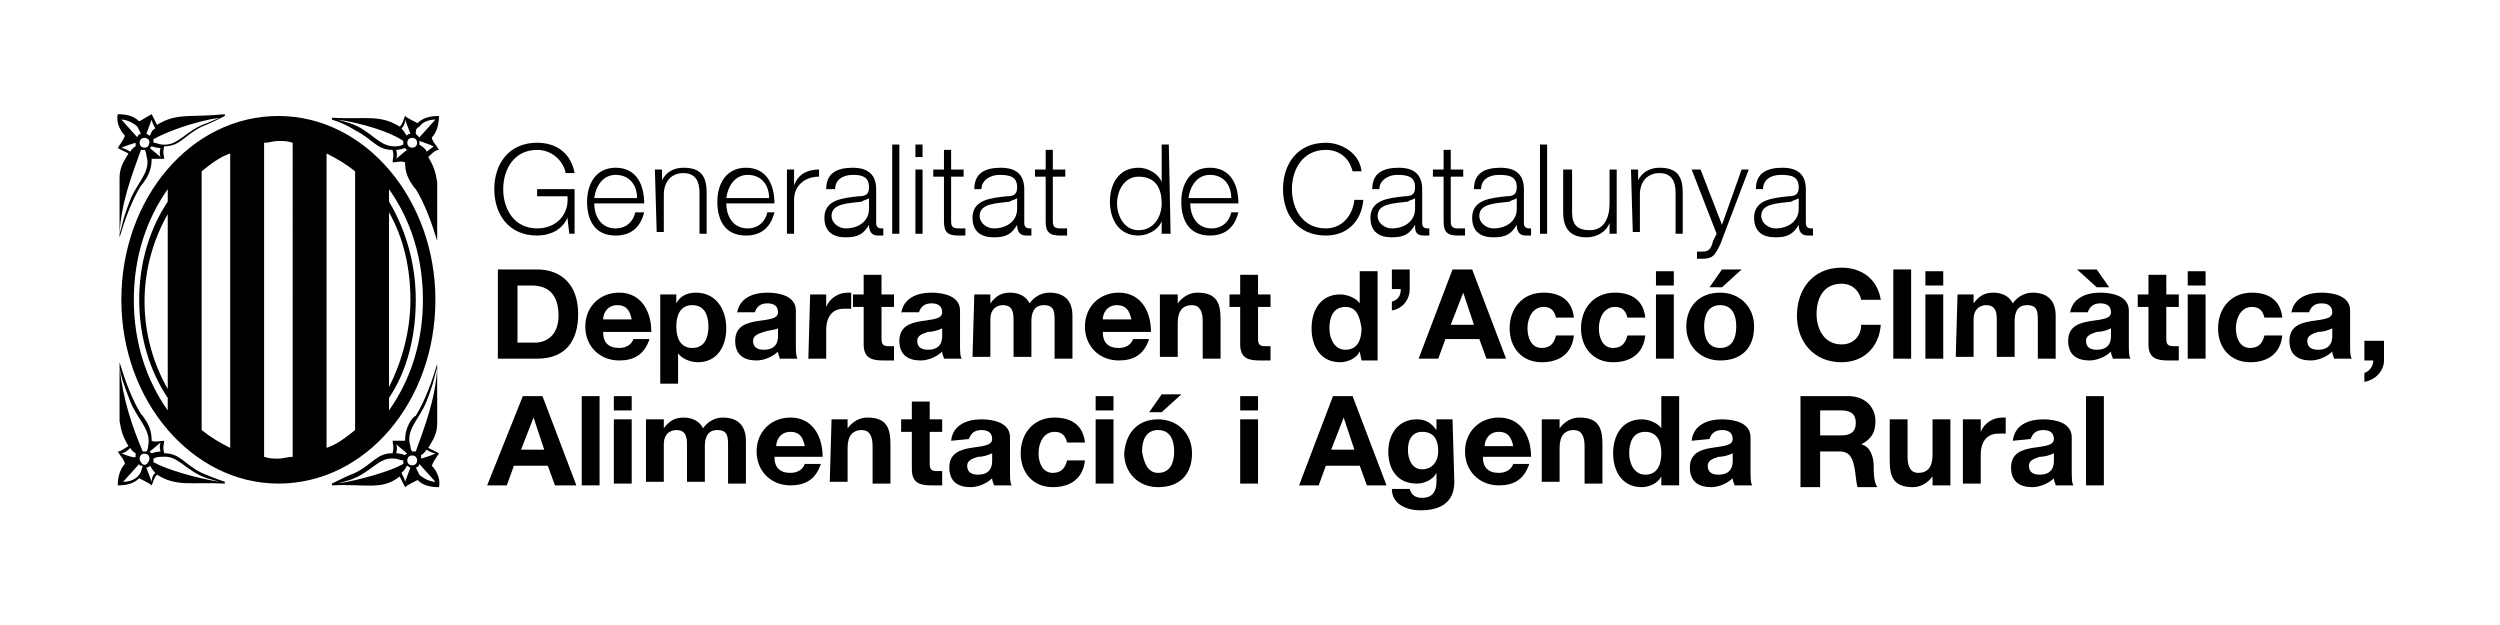 <?xml version="1.0" encoding="utf-8"?>
<!-- Generator: Adobe Illustrator 24.0.2, SVG Export Plug-In . SVG Version: 6.00 Build 0)  -->
<svg version="1.1" id="Capa_1" xmlns="http://www.w3.org/2000/svg" xmlns:xlink="http://www.w3.org/1999/xlink" x="0px" y="0px"
	 viewBox="0 0 140.1 35" style="enable-background:new 0 0 140.1 35;" xml:space="preserve">
<g id="Gencat">
	<path d="M19.9,8.7v0.5c-0.5-0.4-1-0.7-1.6-1V7.8C18.8,8.1,19.4,8.4,19.9,8.7"/>
	<path d="M15.6,7.3c0.3,0,0.5,0,0.8,0v0.4c-0.3,0-0.5-0.1-0.8-0.1s-0.5,0-0.8,0V7.2C15.1,7.3,15.3,7.3,15.6,7.3"/>
	<path d="M12.9,7.8v0.4c-0.6,0.2-1.1,0.6-1.6,1V8.7C11.8,8.4,12.4,8.1,12.9,7.8"/>
	<path d="M11.3,25v-0.5c0.5,0.4,1,0.7,1.6,1v0.4C12.4,25.6,11.8,25.3,11.3,25"/>
	<path d="M15.6,26.4c-0.3,0-0.5,0-0.8,0V26c0.3,0,0.5,0.1,0.8,0.1s0.5,0,0.8-0.1v0.4C16.1,26.4,15.9,26.4,15.6,26.4"/>
	<path d="M18.3,25.9v-0.4c0.6-0.3,1.1-0.6,1.6-1V25C19.4,25.3,18.8,25.6,18.3,25.9"/>
	<path d="M15.6,6.5c-4.9,0-8.8,4.6-8.8,10.3s4,10.3,8.8,10.3c4.9,0,8.8-4.6,8.8-10.3C24.4,11.2,20.5,6.5,15.6,6.5 M9.4,21.8
		c-0.8-1.4-1.3-3.1-1.3-4.9s0.5-3.5,1.3-4.9V21.8z M9.4,11.3c-1,1.5-1.6,3.4-1.6,5.5s0.6,4,1.6,5.5V23c-1.2-1.7-1.9-3.8-1.9-6.2
		s0.7-4.5,1.9-6.2V11.3z M12.9,25.1c-0.6-0.3-1.1-0.6-1.6-1V9.6c0.5-0.4,1-0.8,1.6-1V25.1z M16.4,25.6c-0.3,0-0.5,0.1-0.8,0.1
		s-0.5,0-0.8-0.1V8c0.3,0,0.5-0.1,0.8-0.1s0.5,0,0.8,0.1V25.6z M19.9,24.1c-0.5,0.4-1,0.8-1.6,1V8.6c0.6,0.3,1.1,0.6,1.6,1V24.1z
		 M21.8,11.9c0.8,1.4,1.2,3.1,1.2,4.9s-0.5,3.5-1.2,4.9V11.9z M21.8,22.3c1-1.5,1.5-3.4,1.5-5.5s-0.6-4-1.5-5.5v-0.7
		c1.2,1.7,1.9,3.8,1.9,6.2S23,21.3,21.8,23V22.3z"/>
	<path d="M24.6,25.4c-0.2-0.1-0.4-0.2-0.6-0.3c0.3-0.5,0.5-0.8,0.5-1.4v-3.3l0,0c-0.3,1-0.7,2.1-1.2,2.9c-0.2,0.1-0.2,0.2-0.3,0.3
		c-0.1,0.2-0.3,0.5-0.3,1.1c-0.2,0-0.4,0-0.7,0c0,0.2,0.1,0.3,0,0.7c-0.9,0-1.1,0.6-2.1,1.1c-0.5,0.2-0.7,0.3-1.3,0.6v0.1
		c1.9-0.1,2.8,0.3,3.8-0.5c0.1,0.2,0.2,0.4,0.3,0.6c0.1-0.1,0.5-0.3,0.7-0.4c0.3,0.3,0.7,0.4,1.2,0.4c0.1-0.4-0.1-0.9-0.4-1.2
		C24.3,25.8,24.5,25.6,24.6,25.4 M24.4,25.4c-0.1,0.1-0.8,0.3-0.8,0.3l0,0c0-0.1,0-0.1,0-0.2l0,0c0.2-0.1,0.3-0.3,0.3-0.3l0,0l0,0
		C23.9,25.2,24.2,25.4,24.4,25.4 M23.9,22.5c0.5-1.3,0.4-1.3,0.6-1.9c-0.1,1.8-0.7,3.3-1.2,4.7c0,0-0.1,0-0.2,0C23,25.2,23,25,23,25
		C22.7,24.1,23.5,23.5,23.9,22.5 M22.2,24.9l0.6,0.5l0,0l0,0l-0.1,0.1l0,0c-0.3-0.1-0.5-0.1-0.5-0.1C22.3,25.1,22.2,24.9,22.2,24.9
		 M18.9,27.1l0.7-0.2c1.2-0.4,1.6-1.3,2.5-1.2c0.2,0,0.3,0.1,0.5,0.1c0,0.1,0,0.1,0,0.2l0,0C21.9,26.4,20.2,26.9,18.9,27.1 M22.7,27
		c0-0.1-0.1-0.3-0.2-0.5c0.2-0.2,0.2-0.2,0.3-0.4l0,0c0.1,0,0.1,0.1,0.2,0.1l0,0L22.7,27z M22.9,26c-0.1-0.1-0.1-0.3,0-0.4
		c0.1-0.1,0.3-0.1,0.4,0s0.1,0.3,0,0.4C23.2,26.1,23,26.1,22.9,26 M24.4,27c-0.3,0-0.7-0.2-0.9-0.4c-0.1-0.2-0.1-0.2-0.2-0.4
		c0.1,0,0.2-0.1,0.2-0.2L24.4,27z"/>
	<path d="M23.9,11.2c0.5,1.3,0.4,1.3,0.6,1.9c-0.1-1.8-0.7-3.3-1.2-4.7c0,0-0.1,0-0.2,0C23,8.5,23,8.7,23,8.7
		C22.7,9.7,23.5,10.2,23.9,11.2"/>
	<path d="M24.6,8.4c-0.1-0.2-0.4-0.5-0.4-0.7c0.3-0.3,0.4-0.8,0.4-1.2c-0.5,0-0.9,0.1-1.2,0.4c-0.2-0.1-0.6-0.3-0.7-0.4
		c-0.1,0.2-0.1,0.4-0.3,0.6c-1.1-0.7-1.9-0.4-3.8-0.5v0.1c0.6,0.2,0.8,0.3,1.3,0.6c1,0.5,1.2,1.1,2.1,1.1c0.1,0.4,0,0.5,0,0.7
		c0.2,0,0.5-0.1,0.7,0c0,0.6,0.2,0.9,0.3,1.1c0.1,0.1,0.1,0.2,0.3,0.4c0.5,0.8,0.9,1.9,1.2,2.9l0,0v-3.3c-0.1-0.6-0.2-0.9-0.5-1.4
		C24.2,8.6,24.4,8.4,24.6,8.4 M22.7,6.7L23,7.5l0,0c-0.1,0-0.1,0-0.2,0.1l0,0c-0.1-0.1-0.1-0.2-0.3-0.4C22.7,7,22.7,6.8,22.7,6.7
		 M19.6,6.9l-0.7-0.2c1.4,0.2,3,0.7,3.7,1.2l0,0c0,0.1,0,0.1,0,0.2c-0.2,0.1-0.3,0.1-0.5,0.1C21.2,8.2,20.8,7.3,19.6,6.9 M22.8,8.4
		l-0.6,0.5c0,0,0.1-0.2,0-0.5c0,0,0.2,0,0.5-0.1l0,0C22.7,8.3,22.7,8.3,22.8,8.4C22.8,8.3,22.8,8.3,22.8,8.4L22.8,8.4z M23.3,8.2
		c-0.1,0.1-0.3,0.1-0.4,0s-0.1-0.3,0-0.4c0.1-0.1,0.3-0.1,0.4,0C23.4,7.9,23.4,8.1,23.3,8.2 M23.3,7.5c0-0.2,0-0.3,0.2-0.4
		c0.2-0.3,0.6-0.4,0.9-0.4l-0.9,1C23.4,7.6,23.3,7.5,23.3,7.5 M23.9,8.5L23.9,8.5c0-0.1-0.1-0.2-0.4-0.4l0,0c0,0,0-0.1,0-0.2l0,0
		c0,0,0.6,0.2,0.8,0.3C24.2,8.3,23.9,8.5,23.9,8.5L23.9,8.5"/>
	<path d="M11.3,26.5c-1-0.5-1.2-1.1-2.1-1.1c-0.1-0.4,0-0.5,0-0.7c-0.2,0-0.5,0.1-0.7,0c0-0.6-0.2-0.9-0.3-1.1
		c-0.1-0.1-0.1-0.2-0.3-0.4c-0.5-0.8-0.9-1.9-1.2-2.9l0,0v3.3c0.1,0.6,0.2,0.9,0.5,1.4c-0.2,0.1-0.4,0.3-0.6,0.3
		C6.7,25.5,7,25.8,7,26c-0.3,0.3-0.4,0.8-0.4,1.2c0.5,0,0.9-0.1,1.2-0.4c0.2,0.1,0.6,0.3,0.7,0.4c0.1-0.2,0.1-0.4,0.3-0.6
		c1.1,0.7,1.9,0.4,3.8,0.5V27C12,26.8,11.8,26.7,11.3,26.5 M8.4,25.3L9,24.8c0,0-0.1,0.2,0,0.5c0,0-0.2,0-0.5,0.1l0,0
		C8.5,25.4,8.5,25.4,8.4,25.3C8.5,25.4,8.4,25.4,8.4,25.3L8.4,25.3z M6.7,20.6c0.1,0.5,0.1,0.6,0.6,1.9c0.4,1,1.2,1.6,1,2.5
		c0,0,0,0.2-0.1,0.3c-0.1,0-0.2,0-0.2,0C7.4,23.9,6.9,22.4,6.7,20.6 M6.8,25.4c0.2,0,0.4-0.2,0.5-0.3l0,0l0,0c0,0,0.1,0.2,0.3,0.3
		l0,0c0,0,0,0.1,0,0.2l0,0C7.6,25.7,7,25.5,6.8,25.4 M7.8,26.6C7.6,26.9,7.2,27,6.9,27l0.9-1c0,0.1,0.1,0.1,0.2,0.1
		C7.9,26.4,7.9,26.5,7.8,26.6 M7.9,25.9c-0.1-0.1-0.1-0.3,0-0.4c0.1-0.1,0.3-0.1,0.4,0c0.1,0.1,0.1,0.3,0,0.4
		C8.2,26.1,8,26.1,7.9,25.9 M8.5,27l-0.3-0.8l0,0c0.1,0,0.1,0,0.2-0.1l0,0c0.1,0.1,0.1,0.2,0.3,0.4C8.5,26.7,8.5,26.9,8.5,27
		 M8.6,25.9L8.6,25.9c0-0.1,0-0.1,0-0.2c0.2-0.1,0.3-0.1,0.5-0.1c0.9-0.1,1.3,0.8,2.5,1.2l0.7,0.2C11,26.8,9.3,26.3,8.6,25.9"/>
	<path d="M8.8,7C8.7,6.8,8.6,6.6,8.5,6.4C8.3,6.5,8,6.7,7.8,6.8C7.5,6.5,7.1,6.4,6.6,6.4C6.5,6.8,6.7,7.3,7,7.6
		C6.9,7.9,6.7,8.1,6.6,8.3C6.8,8.4,7,8.5,7.2,8.6C6.9,9.1,6.7,9.4,6.7,10v3.3l0,0c0.3-1,0.7-2.1,1.2-2.9c0.2-0.2,0.2-0.3,0.3-0.4
		c0.1-0.2,0.3-0.5,0.3-1.1c0.2,0,0.4,0,0.7,0c0-0.2-0.1-0.3,0-0.7c0.9,0,1.1-0.6,2.1-1.1c0.5-0.2,0.7-0.3,1.3-0.6V6.4
		C10.7,6.6,9.9,6.3,8.8,7 M8.5,6.7c0,0.1,0.1,0.3,0.2,0.5C8.5,7.3,8.5,7.4,8.4,7.6l0,0c-0.1,0-0.1-0.1-0.2-0.1l0,0L8.5,6.7z
		 M6.8,6.7c0.3,0,0.7,0.2,0.9,0.4c0.1,0.2,0.1,0.2,0.2,0.4c-0.1,0-0.2,0.1-0.2,0.2L6.8,6.7z M6.8,8.3C6.9,8.2,7.6,8,7.6,8l0,0
		c0,0.1,0,0.1,0,0.2l0,0C7.4,8.3,7.3,8.5,7.3,8.5l0,0l0,0C7.3,8.5,7,8.3,6.8,8.3 M7.3,11.2c-0.5,1.3-0.4,1.3-0.6,1.9
		c0.1-1.8,0.7-3.3,1.2-4.7c0,0,0.1,0,0.2,0c0.1,0.1,0.1,0.3,0.1,0.3C8.5,9.6,7.7,10.2,7.3,11.2 M8.3,8.2C8.2,8.3,8,8.3,7.9,8.2
		c-0.1-0.1-0.1-0.3,0-0.4c0.1-0.1,0.3-0.1,0.4,0C8.4,7.9,8.4,8,8.3,8.2 M9,8.8L8.4,8.3l0,0l0,0l0.1-0.1l0,0C8.8,8.3,9,8.3,9,8.3
		C8.9,8.6,9,8.8,9,8.8 M11.6,6.9C10.4,7.3,10,8.2,9.1,8.1C8.9,8.1,8.8,8,8.6,8c0-0.1,0-0.1,0-0.2l0,0c0.7-0.4,2.3-1,3.7-1.2
		L11.6,6.9z"/>
	<path d="M32.2,13.1h-0.3l-0.1-0.9l0,0c-0.3,0.7-1,1-1.7,1c-1.6,0-2.4-1.2-2.4-2.6S28.5,8,30.1,8c1.1,0,1.9,0.6,2.1,1.7h-0.5
		c-0.1-0.6-0.7-1.3-1.6-1.3c-1.3,0-1.9,1.1-1.9,2.2s0.6,2.2,1.9,2.2c1.1,0,1.8-0.8,1.7-1.8h-1.7v-0.4h2.1V13.1z"/>
	<path d="M33.3,11.4c0,0.6,0.3,1.4,1.2,1.4c0.6,0,1-0.4,1.1-0.9h0.5c-0.2,0.8-0.7,1.3-1.6,1.3c-1.2,0-1.6-0.9-1.6-1.9
		s0.5-1.9,1.6-1.9c1.2,0,1.6,1,1.6,2H33.3z M35.7,11.1c0-0.7-0.4-1.3-1.2-1.3c-0.7,0-1.1,0.6-1.2,1.3H35.7z"/>
	<path d="M36.7,9.5h0.4v0.6l0,0c0.2-0.4,0.6-0.7,1.2-0.7c1,0,1.3,0.5,1.3,1.4v2.3h-0.4v-2.3c0-0.6-0.2-1.1-0.9-1.1s-1.1,0.5-1.1,1.2
		V13h-0.4L36.7,9.5L36.7,9.5z"/>
	<path d="M40.7,11.4c0,0.6,0.3,1.4,1.2,1.4c0.6,0,1-0.4,1.1-0.9h0.4c-0.2,0.8-0.7,1.3-1.6,1.3c-1.2,0-1.6-0.9-1.6-1.9
		s0.5-1.9,1.6-1.9c1.2,0,1.6,1,1.6,2H40.7z M43.1,11.1c0-0.7-0.4-1.3-1.2-1.3c-0.7,0-1.1,0.6-1.2,1.3H43.1z"/>
	<path d="M44.1,9.5h0.4v0.9l0,0c0.2-0.6,0.7-0.9,1.4-0.9v0.4c-0.8,0-1.4,0.5-1.4,1.3v1.9h-0.4V9.5z"/>
	<path d="M46.3,10.6c0-0.9,0.6-1.2,1.5-1.2c0.6,0,1.3,0.2,1.3,1.2v1.9c0,0.2,0.1,0.3,0.3,0.3c0.1,0,0.1,0,0.1,0v0.4
		c-0.1,0-0.2,0-0.3,0c-0.4,0-0.5-0.3-0.5-0.6l0,0c-0.3,0.5-0.6,0.7-1.3,0.7s-1.2-0.3-1.2-1.1c0-1,1-1.1,1.9-1.2
		c0.4,0,0.6-0.1,0.6-0.5c0-0.6-0.4-0.7-0.9-0.7c-0.6,0-1,0.3-1,0.8C46.8,10.6,46.3,10.6,46.3,10.6z M48.7,11.1L48.7,11.1
		c-0.1,0.1-0.3,0.1-0.4,0.2c-0.8,0.1-1.7,0.1-1.7,0.8c0,0.4,0.4,0.7,0.8,0.7c0.7,0,1.3-0.4,1.3-1.1C48.7,11.7,48.7,11.1,48.7,11.1z"
		/>
	<rect x="50" y="8.1" width="0.4" height="5"/>
	<path d="M51.3,8.1h0.4v0.7h-0.4V8.1z M51.3,9.5h0.4v3.6h-0.4V9.5z"/>
	<path d="M53.3,9.5H54v0.4h-0.7v2.4c0,0.3,0,0.5,0.4,0.5c0.1,0,0.3,0,0.4,0v0.4c-0.1,0-0.3,0-0.4,0c-0.6,0-0.8-0.2-0.8-0.8V9.9h-0.6
		V9.5h0.6V8.4h0.4C53.3,8.4,53.3,9.5,53.3,9.5z"/>
	<path d="M54.6,10.6c0-0.9,0.6-1.2,1.5-1.2c0.6,0,1.3,0.2,1.3,1.2v1.9c0,0.2,0.1,0.3,0.3,0.3c0.1,0,0.1,0,0.1,0v0.4
		c-0.1,0-0.2,0-0.3,0c-0.4,0-0.5-0.3-0.5-0.6l0,0c-0.3,0.5-0.6,0.7-1.3,0.7s-1.2-0.3-1.2-1.1c0-1,1-1.1,1.9-1.2
		c0.4,0,0.6-0.1,0.6-0.5c0-0.6-0.4-0.7-1-0.7c-0.5,0-1,0.3-1,0.8C55,10.6,54.6,10.6,54.6,10.6z M57,11.1L57,11.1
		c-0.1,0.1-0.3,0.1-0.4,0.2c-0.8,0.1-1.7,0.1-1.7,0.8c0,0.4,0.4,0.7,0.8,0.7c0.7,0,1.3-0.4,1.3-1.1C57,11.7,57,11.1,57,11.1z"/>
	<path d="M59,9.5h0.7v0.4H59v2.4c0,0.3,0,0.5,0.4,0.5c0.1,0,0.3,0,0.4,0v0.4c-0.1,0-0.3,0-0.4,0c-0.6,0-0.8-0.2-0.8-0.8V9.9H58V9.5
		h0.6V8.4H59C59,8.4,59,9.5,59,9.5z"/>
	<path d="M65.6,13.1h-0.5v-0.7l0,0c-0.2,0.5-0.8,0.8-1.3,0.8c-1.1,0-1.6-0.9-1.6-1.9s0.5-1.9,1.6-1.9c0.5,0,1.1,0.3,1.3,0.8l0,0V8.1
		h0.4L65.6,13.1L65.6,13.1z M63.8,12.9c0.9,0,1.3-0.8,1.3-1.5c0-0.8-0.3-1.5-1.3-1.5c-0.8,0-1.2,0.8-1.2,1.5S63,12.9,63.8,12.9"/>
	<path d="M66.7,11.4c0,0.6,0.3,1.4,1.2,1.4c0.6,0,1-0.4,1.1-0.9h0.4c-0.2,0.8-0.7,1.3-1.6,1.3c-1.2,0-1.6-0.9-1.6-1.9
		s0.5-1.9,1.6-1.9c1.2,0,1.6,1,1.6,2H66.7z M69,11.1c0-0.7-0.4-1.3-1.2-1.3c-0.7,0-1.1,0.6-1.2,1.3H69z"/>
	<path d="M75.8,9.6c-0.2-0.8-0.8-1.2-1.5-1.2c-1.3,0-1.9,1.1-1.9,2.2s0.6,2.2,1.9,2.2c0.9,0,1.5-0.7,1.6-1.6h0.5
		c-0.1,1.2-0.9,2-2.1,2c-1.6,0-2.4-1.2-2.4-2.6S72.7,8,74.3,8c0.9,0,1.9,0.6,2,1.6H75.8z"/>
	<path d="M76.9,10.6c0-0.9,0.6-1.2,1.5-1.2c0.6,0,1.3,0.2,1.3,1.2v1.9c0,0.2,0.1,0.3,0.3,0.3c0.1,0,0.1,0,0.1,0v0.4
		c-0.1,0-0.2,0-0.3,0c-0.5,0-0.5-0.3-0.5-0.6l0,0c-0.3,0.5-0.6,0.7-1.3,0.7c-0.7,0-1.2-0.3-1.2-1.1c0-1,1-1.1,1.9-1.2
		c0.4,0,0.6-0.1,0.6-0.5c0-0.6-0.4-0.7-1-0.7c-0.5,0-1,0.3-1,0.8C77.3,10.6,76.9,10.6,76.9,10.6z M79.3,11.1L79.3,11.1
		c-0.1,0.1-0.3,0.1-0.4,0.2c-0.8,0.1-1.7,0.1-1.7,0.8c0,0.4,0.4,0.7,0.8,0.7c0.7,0,1.3-0.4,1.3-1.1C79.3,11.7,79.3,11.1,79.3,11.1z"
		/>
	<path d="M81.3,9.5H82v0.4h-0.7v2.4c0,0.3,0,0.5,0.4,0.5c0.1,0,0.3,0,0.4,0v0.4c-0.1,0-0.3,0-0.4,0c-0.6,0-0.8-0.2-0.8-0.8V9.9h-0.6
		V9.5h0.6V8.4h0.4V9.5z"/>
	<path d="M82.6,10.6c0-0.9,0.6-1.2,1.5-1.2c0.6,0,1.3,0.2,1.3,1.2v1.9c0,0.2,0.1,0.3,0.3,0.3c0.1,0,0.1,0,0.1,0v0.4
		c-0.1,0-0.2,0-0.3,0c-0.4,0-0.5-0.3-0.5-0.6l0,0c-0.3,0.5-0.6,0.7-1.3,0.7c-0.7,0-1.2-0.3-1.2-1.1c0-1,1-1.1,1.9-1.2
		c0.4,0,0.6-0.1,0.6-0.5c0-0.6-0.4-0.7-1-0.7s-1,0.3-1,0.8C83,10.6,82.6,10.6,82.6,10.6z M85,11.1L85,11.1c-0.1,0.1-0.3,0.1-0.4,0.2
		c-0.8,0.1-1.7,0.1-1.7,0.8c0,0.4,0.4,0.7,0.8,0.7c0.7,0,1.3-0.4,1.3-1.1C85,11.7,85,11.1,85,11.1z"/>
	<rect x="86.3" y="8.1" width="0.4" height="5"/>
	<path d="M90.6,13.1h-0.4v-0.6l0,0c-0.2,0.5-0.7,0.8-1.3,0.8c-0.9,0-1.3-0.5-1.3-1.4V9.5h0.5v2.4c0,0.7,0.3,1,1,1
		c0.8,0,1.1-0.7,1.1-1.5V9.5h0.4V13.1z"/>
	<path d="M91.4,9.5h0.4v0.6l0,0C92,9.7,92.4,9.4,93,9.4c1,0,1.3,0.5,1.3,1.4v2.3h-0.4v-2.3c0-0.6-0.2-1.1-0.9-1.1
		c-0.7,0-1.1,0.5-1.1,1.2V13h-0.4L91.4,9.5L91.4,9.5z"/>
	<path d="M94.8,9.5h0.5l1.2,3.1l1.1-3.1H98l-1.6,4.2c-0.3,0.6-0.4,0.8-1,0.8c-0.2,0-0.3,0-0.3,0v-0.4c0.1,0,0.2,0,0.3,0
		c0.4,0,0.5-0.2,0.6-0.6l0.2-0.4L94.8,9.5z"/>
	<path d="M98.4,10.6c0-0.9,0.6-1.2,1.5-1.2c0.6,0,1.3,0.2,1.3,1.2v1.9c0,0.2,0.1,0.3,0.3,0.3c0.1,0,0.1,0,0.1,0v0.4
		c-0.1,0-0.2,0-0.3,0c-0.4,0-0.5-0.3-0.5-0.6l0,0c-0.3,0.5-0.6,0.7-1.3,0.7c-0.7,0-1.2-0.3-1.2-1.1c0-1,1-1.1,1.9-1.2
		c0.4,0,0.6-0.1,0.6-0.5c0-0.6-0.4-0.7-1-0.7s-1,0.3-1,0.8C98.8,10.6,98.4,10.6,98.4,10.6z M100.8,11.1L100.8,11.1
		c-0.1,0.1-0.3,0.1-0.4,0.2c-0.8,0.1-1.7,0.1-1.7,0.8c0,0.4,0.4,0.7,0.8,0.7c0.7,0,1.3-0.4,1.3-1.1
		C100.8,11.7,100.8,11.1,100.8,11.1z"/>
	<path d="M27.9,15.1h2.2c1.3,0,2.3,0.8,2.3,2.5c0,1.5-0.7,2.5-2.3,2.5h-2.2V15.1z M29,19.2h1c0.6,0,1.3-0.4,1.3-1.5
		c0-1-0.4-1.7-1.5-1.7H29V19.2z"/>
	<path d="M33.8,18.6c0,0.6,0.3,0.9,0.9,0.9c0.4,0,0.7-0.2,0.8-0.5h0.9c-0.3,0.9-0.9,1.2-1.7,1.2c-1.1,0-1.9-0.8-1.9-1.9
		s0.8-1.9,1.9-1.9c1.2,0,1.8,1,1.8,2.2C36.5,18.6,33.8,18.6,33.8,18.6z M35.4,17.9c-0.1-0.5-0.3-0.8-0.8-0.8c-0.6,0-0.8,0.5-0.8,0.8
		H35.4z"/>
	<path d="M37,16.5h0.9V17l0,0c0.2-0.4,0.6-0.6,1.1-0.6c1.1,0,1.7,0.9,1.7,2c0,1-0.5,1.9-1.6,1.9c-0.4,0-0.9-0.2-1.1-0.5l0,0v1.7h-1
		C37,21.5,37,16.5,37,16.5z M39.7,18.3c0-0.6-0.2-1.2-0.9-1.2s-0.9,0.6-0.9,1.2s0.2,1.2,0.9,1.2C39.5,19.5,39.7,18.9,39.7,18.3"/>
	<path d="M41.3,17.6c0.1-0.9,0.9-1.2,1.7-1.2c0.7,0,1.6,0.2,1.6,1v1.9c0,0.3,0,0.7,0.1,0.8h-1c0-0.1-0.1-0.2-0.1-0.4
		c-0.3,0.3-0.8,0.5-1.2,0.5c-0.7,0-1.2-0.3-1.2-1.1c0-0.8,0.6-1,1.2-1.1c0.6-0.1,1.2-0.1,1.2-0.5S43.3,17,43,17
		c-0.4,0-0.6,0.2-0.7,0.5h-1V17.6z M43.6,18.4c-0.2,0.1-0.5,0.1-0.8,0.2s-0.6,0.2-0.6,0.5c0,0.4,0.3,0.5,0.6,0.5
		c0.8,0,0.8-0.6,0.8-0.8V18.4z"/>
	<path d="M45.4,16.5h0.9v0.7l0,0c0.2-0.5,0.7-0.8,1.2-0.8c0.1,0,0.2,0,0.2,0v0.9c-0.1,0-0.2,0-0.4,0c-0.7,0-1,0.5-1,1.2v1.6h-1
		L45.4,16.5L45.4,16.5z"/>
	<path d="M49.4,16.5h0.7v0.7h-0.7V19c0,0.3,0.1,0.4,0.4,0.4c0.1,0,0.2,0,0.3,0v0.8c-0.2,0-0.4,0-0.6,0c-0.6,0-1.1-0.1-1.1-0.9v-2.1
		h-0.6v-0.7h0.6v-1.1h1C49.4,15.4,49.4,16.5,49.4,16.5z"/>
	<path d="M50.5,17.6c0.1-0.9,0.9-1.2,1.7-1.2c0.7,0,1.6,0.2,1.6,1v1.9c0,0.3,0,0.7,0.1,0.8h-1c0-0.1-0.1-0.2-0.1-0.4
		c-0.3,0.3-0.8,0.5-1.2,0.5c-0.7,0-1.2-0.3-1.2-1.1c0-0.8,0.6-1,1.2-1.1c0.6-0.1,1.2-0.1,1.2-0.5S52.5,17,52.2,17
		c-0.4,0-0.6,0.2-0.7,0.5h-1V17.6z M52.8,18.4c-0.2,0.1-0.5,0.2-0.8,0.2c-0.3,0.1-0.6,0.2-0.6,0.5c0,0.4,0.3,0.5,0.6,0.5
		c0.8,0,0.8-0.6,0.8-0.8V18.4z"/>
	<path d="M54.6,16.5h0.9V17l0,0c0.3-0.4,0.6-0.6,1.1-0.6s0.9,0.2,1.1,0.6c0.2-0.3,0.6-0.6,1.1-0.6c0.8,0,1.3,0.4,1.3,1.3v2.4h-1V18
		c0-0.5,0-0.9-0.6-0.9s-0.7,0.5-0.7,0.9v2h-1v-2c0-0.4,0-0.9-0.6-0.9c-0.2,0-0.7,0.1-0.7,0.8V20h-1L54.6,16.5L54.6,16.5z"/>
	<path d="M61.8,18.6c0,0.6,0.3,0.9,0.9,0.9c0.4,0,0.7-0.2,0.8-0.5h0.9c-0.3,0.9-0.9,1.2-1.7,1.2c-1.1,0-1.9-0.8-1.9-1.9
		s0.8-1.9,1.9-1.9c1.2,0,1.8,1,1.8,2.2C64.5,18.6,61.8,18.6,61.8,18.6z M63.4,17.9c-0.1-0.5-0.3-0.8-0.8-0.8c-0.6,0-0.8,0.5-0.8,0.8
		H63.4z"/>
	<path d="M65,16.5h1V17l0,0c0.3-0.4,0.7-0.6,1.1-0.6c1.1,0,1.3,0.6,1.3,1.5v2.2h-1V18c0-0.6-0.2-0.9-0.6-0.9c-0.5,0-0.8,0.3-0.8,1
		V20h-1V16.5z"/>
	<path d="M70.5,16.5h0.7v0.7h-0.7V19c0,0.3,0.1,0.4,0.4,0.4c0.1,0,0.2,0,0.3,0v0.8c-0.2,0-0.4,0-0.6,0c-0.6,0-1.1-0.1-1.1-0.9v-2.1
		h-0.6v-0.7h0.6v-1.1h1C70.5,15.4,70.5,16.5,70.5,16.5z"/>
	<path d="M76.2,19.7L76.2,19.7c-0.2,0.4-0.7,0.6-1.1,0.6c-1.1,0-1.6-0.9-1.6-1.9s0.5-1.9,1.6-1.9c0.4,0,0.9,0.2,1.1,0.5l0,0v-1.8h1
		v5h-0.9L76.2,19.7L76.2,19.7z M75.4,17.2c-0.7,0-0.9,0.6-0.9,1.2s0.3,1.2,0.9,1.2c0.7,0,0.9-0.6,0.9-1.2
		C76.2,17.7,76,17.2,75.4,17.2"/>
	<path d="M78,15.1h1v1.1c0,0.6-0.4,1.1-1,1.2v-0.5c0.4-0.1,0.5-0.4,0.5-0.7H78V15.1z"/>
	<path d="M81.4,15.1h1.1l1.9,5h-1.1L82.9,19H81l-0.4,1.1h-1.1L81.4,15.1z M81.3,18.2h1.3L82,16.4l0,0L81.3,18.2z"/>
	<path d="M87.2,17.8c-0.1-0.4-0.3-0.6-0.7-0.6c-0.6,0-0.9,0.6-0.9,1.2c0,0.5,0.2,1.1,0.8,1.1c0.5,0,0.7-0.3,0.8-0.7h1
		c-0.1,1-0.8,1.5-1.8,1.5c-1.1,0-1.8-0.8-1.8-1.9s0.7-2,1.9-2c0.9,0,1.6,0.4,1.7,1.4H87.2z"/>
	<path d="M91.2,17.8c-0.1-0.4-0.3-0.6-0.7-0.6c-0.6,0-0.9,0.6-0.9,1.2c0,0.5,0.2,1.1,0.8,1.1c0.5,0,0.7-0.3,0.8-0.7h1
		c-0.1,1-0.8,1.5-1.8,1.5c-1.1,0-1.8-0.8-1.8-1.9s0.7-2,1.9-2c0.9,0,1.6,0.4,1.7,1.4H91.2z"/>
	<path d="M93.8,16h-1v-0.8h1V16z M92.8,16.5h1v3.6h-1V16.5z"/>
	<path d="M96.4,16.4c1.1,0,1.9,0.8,1.9,1.9c0,1.2-0.7,1.9-1.9,1.9c-1.1,0-1.9-0.8-1.9-1.9C94.5,17.2,95.2,16.4,96.4,16.4 M96.4,19.5
		c0.7,0,0.9-0.6,0.9-1.2s-0.2-1.2-0.9-1.2c-0.7,0-0.9,0.6-0.9,1.2S95.7,19.5,96.4,19.5 M96.5,16.1h-0.7l0.7-1h1.1L96.5,16.1z"/>
	<path d="M104.3,16.8c-0.1-0.5-0.5-0.9-1.1-0.9c-1,0-1.4,0.8-1.4,1.7c0,0.8,0.4,1.7,1.4,1.7c0.7,0,1.1-0.5,1.1-1.1h1.1
		c-0.1,1.3-1,2.1-2.2,2.1c-1.6,0-2.5-1.2-2.5-2.6c0-1.5,0.9-2.7,2.5-2.7c1.1,0,2,0.6,2.2,1.8H104.3z"/>
	<rect x="106.1" y="15.1" width="1" height="5"/>
	<path d="M108.9,16h-1v-0.8h1V16z M107.9,16.5h1v3.6h-1V16.5z"/>
	<path d="M109.7,16.5h0.9V17l0,0c0.3-0.4,0.6-0.6,1.1-0.6s0.9,0.2,1.1,0.6c0.2-0.3,0.6-0.6,1.1-0.6c0.8,0,1.3,0.4,1.3,1.3v2.4h-1V18
		c0-0.5,0-0.9-0.6-0.9s-0.7,0.5-0.7,0.9v2h-1v-2c0-0.4,0-0.9-0.6-0.9c-0.2,0-0.7,0.1-0.7,0.8V20h-1L109.7,16.5L109.7,16.5z"/>
	<path d="M116,17.6c0.1-0.9,0.9-1.2,1.7-1.2c0.7,0,1.6,0.2,1.6,1v1.9c0,0.3,0,0.7,0.1,0.8h-1c0-0.1-0.1-0.2-0.1-0.4
		c-0.3,0.3-0.8,0.5-1.2,0.5c-0.7,0-1.2-0.3-1.2-1.1c0-0.8,0.6-1,1.2-1.1s1.2-0.1,1.2-0.5S118,17,117.7,17c-0.4,0-0.6,0.2-0.7,0.5h-1
		V17.6z M116.4,15.1h1.1l0.7,1h-0.7L116.4,15.1z M118.3,18.4c-0.2,0.1-0.5,0.2-0.8,0.2c-0.3,0.1-0.6,0.2-0.6,0.5
		c0,0.4,0.3,0.5,0.6,0.5c0.8,0,0.8-0.6,0.8-0.8V18.4z"/>
	<path d="M121.4,16.5h0.7v0.7h-0.7V19c0,0.3,0.1,0.4,0.4,0.4c0.1,0,0.2,0,0.3,0v0.8c-0.2,0-0.4,0-0.6,0c-0.6,0-1.1-0.1-1.1-0.9v-2.1
		h-0.6v-0.7h0.6v-1.1h1C121.4,15.4,121.4,16.5,121.4,16.5z"/>
	<path d="M123.6,16h-1v-0.8h1V16z M122.6,16.5h1v3.6h-1V16.5z"/>
	<path d="M126.9,17.8c-0.1-0.4-0.3-0.6-0.7-0.6c-0.6,0-0.9,0.6-0.9,1.2c0,0.5,0.2,1.1,0.8,1.1c0.5,0,0.7-0.3,0.8-0.7h1
		c-0.1,1-0.8,1.5-1.8,1.5c-1.1,0-1.8-0.8-1.8-1.9s0.7-2,1.9-2c0.9,0,1.6,0.4,1.7,1.4H126.9z"/>
	<path d="M128.4,17.6c0.1-0.9,0.9-1.2,1.7-1.2c0.7,0,1.6,0.2,1.6,1v1.9c0,0.3,0,0.7,0.1,0.8h-1c0-0.1-0.1-0.2-0.1-0.4
		c-0.3,0.3-0.8,0.5-1.2,0.5c-0.7,0-1.2-0.3-1.2-1.1c0-0.8,0.6-1,1.2-1.1c0.6-0.1,1.2-0.1,1.2-0.5s-0.3-0.5-0.6-0.5
		c-0.4,0-0.6,0.2-0.7,0.5h-1V17.6z M130.7,18.4c-0.2,0.1-0.5,0.2-0.8,0.2c-0.3,0.1-0.6,0.2-0.6,0.5c0,0.4,0.3,0.5,0.6,0.5
		c0.8,0,0.8-0.6,0.8-0.8V18.4z"/>
	<path d="M132.5,19.1h1.1v1.1c0,0.6-0.5,1.1-1.1,1.2v-0.5c0.3-0.1,0.5-0.4,0.5-0.7h-0.5V19.1z"/>
	<path d="M29.3,22.2h1.1l1.9,5h-1.2l-0.4-1.1h-1.9l-0.4,1.1h-1.1L29.3,22.2z M29.2,25.2h1.3l-0.6-1.8l0,0L29.2,25.2z"/>
	<rect x="32.6" y="22.2" width="1" height="5"/>
	<path d="M35.4,23h-1v-0.8h1V23z M34.4,23.5h1v3.6h-1V23.5z"/>
	<path d="M36.3,23.5h0.9V24l0,0c0.3-0.4,0.6-0.6,1.1-0.6s0.9,0.2,1.1,0.6c0.2-0.3,0.6-0.6,1.1-0.6c0.8,0,1.3,0.4,1.3,1.3v2.4h-1V25
		c0-0.5,0-0.9-0.6-0.9s-0.7,0.5-0.7,0.9v2h-1v-2c0-0.4,0-0.9-0.6-0.9c-0.2,0-0.7,0.1-0.7,0.8V27h-1v-3.5H36.3z"/>
	<path d="M43.4,25.6c0,0.6,0.3,0.9,0.9,0.9c0.4,0,0.7-0.2,0.8-0.5H46c-0.3,0.9-0.9,1.2-1.7,1.2c-1.1,0-1.9-0.8-1.9-1.9
		c0-1.1,0.8-1.9,1.9-1.9c1.2,0,1.8,1,1.8,2.2H43.4z M45.1,25c-0.1-0.5-0.3-0.8-0.8-0.8c-0.6,0-0.8,0.5-0.8,0.8H45.1z"/>
	<path d="M46.6,23.5h0.9V24l0,0c0.3-0.4,0.7-0.6,1.1-0.6c1.1,0,1.3,0.6,1.3,1.5v2.2h-1V25c0-0.6-0.2-0.9-0.6-0.9
		c-0.5,0-0.8,0.3-0.8,1V27h-1L46.6,23.5L46.6,23.5z"/>
	<path d="M52.1,23.5h0.7v0.7h-0.7V26c0,0.3,0.1,0.4,0.4,0.4c0.1,0,0.2,0,0.3,0v0.8c-0.2,0-0.4,0-0.6,0c-0.6,0-1.1-0.1-1.1-0.9v-2.1
		h-0.6v-0.7h0.6v-1h1V23.5z"/>
	<path d="M53.3,24.7c0.1-0.9,0.9-1.2,1.7-1.2c0.7,0,1.6,0.2,1.6,1v1.9c0,0.3,0,0.7,0.1,0.8h-1c0-0.1-0.1-0.2-0.1-0.4
		c-0.3,0.3-0.8,0.5-1.2,0.5c-0.7,0-1.2-0.3-1.2-1.1s0.6-1,1.2-1.1c0.6-0.1,1.2-0.1,1.2-0.5c0-0.4-0.3-0.5-0.6-0.5
		c-0.4,0-0.6,0.2-0.7,0.5L53.3,24.7L53.3,24.7z M55.6,25.4c-0.2,0.1-0.5,0.2-0.8,0.2c-0.3,0.1-0.6,0.2-0.6,0.5
		c0,0.4,0.3,0.5,0.6,0.5c0.8,0,0.8-0.6,0.8-0.8V25.4z"/>
	<path d="M59.8,24.8c-0.1-0.4-0.3-0.6-0.7-0.6c-0.6,0-0.9,0.6-0.9,1.2c0,0.5,0.2,1.1,0.8,1.1c0.5,0,0.7-0.3,0.8-0.7h1
		c-0.1,1-0.8,1.5-1.8,1.5c-1.1,0-1.8-0.8-1.8-1.9c0-1.1,0.7-2,1.9-2c0.9,0,1.6,0.4,1.7,1.4C60.8,24.8,59.8,24.8,59.8,24.8z"/>
	<path d="M62.4,23h-1v-0.8h1V23z M61.4,23.5h1v3.6h-1V23.5z"/>
	<path d="M64.9,23.5c1.1,0,1.9,0.8,1.9,1.9c0,1.2-0.7,1.9-1.9,1.9c-1.1,0-1.9-0.8-1.9-1.9C63.1,24.2,63.8,23.5,64.9,23.5 M64.9,26.5
		c0.7,0,0.9-0.6,0.9-1.2c0-0.6-0.2-1.2-0.9-1.2c-0.7,0-0.9,0.6-0.9,1.2C64.1,25.9,64.3,26.5,64.9,26.5 M65.1,23.1h-0.7l0.7-1h1.1
		L65.1,23.1z"/>
	<path d="M70.5,23h-1v-0.8h1V23z M69.5,23.5h1v3.6h-1V23.5z"/>
	<path d="M74.7,22.2h1.1l1.9,5h-1.1l-0.4-1.1h-1.9l-0.4,1.1h-1.1L74.7,22.2z M74.6,25.2h1.3l-0.6-1.8l0,0L74.6,25.2z"/>
	<path d="M81.5,27c0,0.6-0.2,1.6-1.9,1.6c-0.7,0-1.6-0.3-1.6-1.2h1c0.1,0.4,0.4,0.5,0.7,0.5c0.6,0,0.8-0.4,0.8-0.9v-0.5l0,0
		c-0.2,0.4-0.7,0.6-1.1,0.6c-1.1,0-1.6-0.8-1.6-1.8c0-0.9,0.5-1.8,1.6-1.8c0.5,0,0.8,0.2,1.1,0.6l0,0v-0.6h0.9L81.5,27L81.5,27z
		 M80.6,25.3c0-0.6-0.2-1.1-0.9-1.1c-0.6,0-0.8,0.5-0.8,1s0.2,1.1,0.8,1.1C80.3,26.3,80.6,25.8,80.6,25.3"/>
	<path d="M83.1,25.6c0,0.6,0.3,0.9,0.9,0.9c0.4,0,0.7-0.2,0.8-0.5h0.9c-0.3,0.9-0.9,1.2-1.7,1.2c-1.1,0-1.9-0.8-1.9-1.9
		c0-1.1,0.8-1.9,1.9-1.9c1.2,0,1.8,1,1.8,2.2H83.1z M84.8,25c-0.1-0.5-0.3-0.8-0.8-0.8c-0.6,0-0.8,0.5-0.8,0.8H84.8z"/>
	<path d="M86.4,23.5h1V24l0,0c0.3-0.4,0.7-0.6,1.1-0.6c1.1,0,1.3,0.6,1.3,1.5v2.2h-1V25c0-0.6-0.2-0.9-0.6-0.9c-0.5,0-0.8,0.3-0.8,1
		V27h-1V23.5z"/>
	<path d="M93.1,26.7L93.1,26.7c-0.2,0.4-0.7,0.6-1.1,0.6c-1.1,0-1.6-0.9-1.6-1.9s0.5-1.9,1.6-1.9c0.4,0,0.9,0.2,1.1,0.5l0,0v-1.8h1
		v5h-1V26.7z M92.2,24.2c-0.7,0-0.9,0.6-0.9,1.2c0,0.6,0.3,1.2,0.9,1.2c0.7,0,0.9-0.6,0.9-1.2S92.9,24.2,92.2,24.2"/>
	<path d="M94.8,24.7c0.1-0.9,0.9-1.2,1.7-1.2c0.7,0,1.6,0.2,1.6,1v1.9c0,0.3,0,0.7,0.1,0.8h-1c0-0.1-0.1-0.2-0.1-0.4
		c-0.3,0.3-0.8,0.5-1.2,0.5c-0.7,0-1.2-0.3-1.2-1.1s0.6-1,1.2-1.1s1.2-0.1,1.2-0.5c0-0.4-0.3-0.5-0.6-0.5c-0.4,0-0.6,0.2-0.7,0.5
		L94.8,24.7L94.8,24.7z M97.1,25.4c-0.2,0.1-0.5,0.2-0.8,0.2c-0.3,0.1-0.6,0.2-0.6,0.5c0,0.4,0.3,0.5,0.6,0.5c0.8,0,0.8-0.6,0.8-0.8
		V25.4z"/>
	<path d="M100.9,22.2h2.7c0.9,0,1.5,0.6,1.5,1.4c0,0.6-0.2,1-0.8,1.3l0,0c0.5,0.1,0.7,0.7,0.7,1.2c0,0.3,0,0.9,0.2,1.2h-1.1
		c-0.1-0.3-0.1-0.8-0.2-1.2c-0.1-0.5-0.3-0.8-0.8-0.8H102v2h-1.1V22.2z M102,24.4h1.2c0.5,0,0.8-0.2,0.8-0.7s-0.3-0.7-0.8-0.7H102
		V24.4z"/>
	<path d="M109.3,27.2h-1v-0.5l0,0c-0.3,0.4-0.7,0.6-1.1,0.6c-1.1,0-1.3-0.6-1.3-1.5v-2.3h1v2.1c0,0.6,0.2,0.9,0.6,0.9
		c0.5,0,0.8-0.3,0.8-1v-2h1V27.2z"/>
	<path d="M110.1,23.5h0.9v0.7l0,0c0.2-0.5,0.7-0.8,1.2-0.8c0.1,0,0.2,0,0.2,0v0.9c-0.1,0-0.2,0-0.4,0c-0.7,0-1,0.5-1,1.2v1.6h-1
		v-3.6H110.1z"/>
	<path d="M112.8,24.7c0.1-0.9,0.9-1.2,1.7-1.2c0.7,0,1.6,0.2,1.6,1v1.9c0,0.3,0,0.7,0.1,0.8h-1c0-0.1-0.1-0.2-0.1-0.4
		c-0.3,0.3-0.8,0.5-1.2,0.5c-0.7,0-1.2-0.3-1.2-1.1s0.6-1,1.2-1.1s1.2-0.1,1.2-0.5c0-0.4-0.3-0.5-0.6-0.5c-0.4,0-0.6,0.2-0.7,0.5
		L112.8,24.7L112.8,24.7z M115.1,25.4c-0.2,0.1-0.5,0.2-0.8,0.2c-0.3,0.1-0.6,0.2-0.6,0.5c0,0.4,0.3,0.5,0.6,0.5
		c0.8,0,0.8-0.6,0.8-0.8V25.4z"/>
	<rect x="116.9" y="22.2" width="1" height="5"/>
</g>
</svg>
